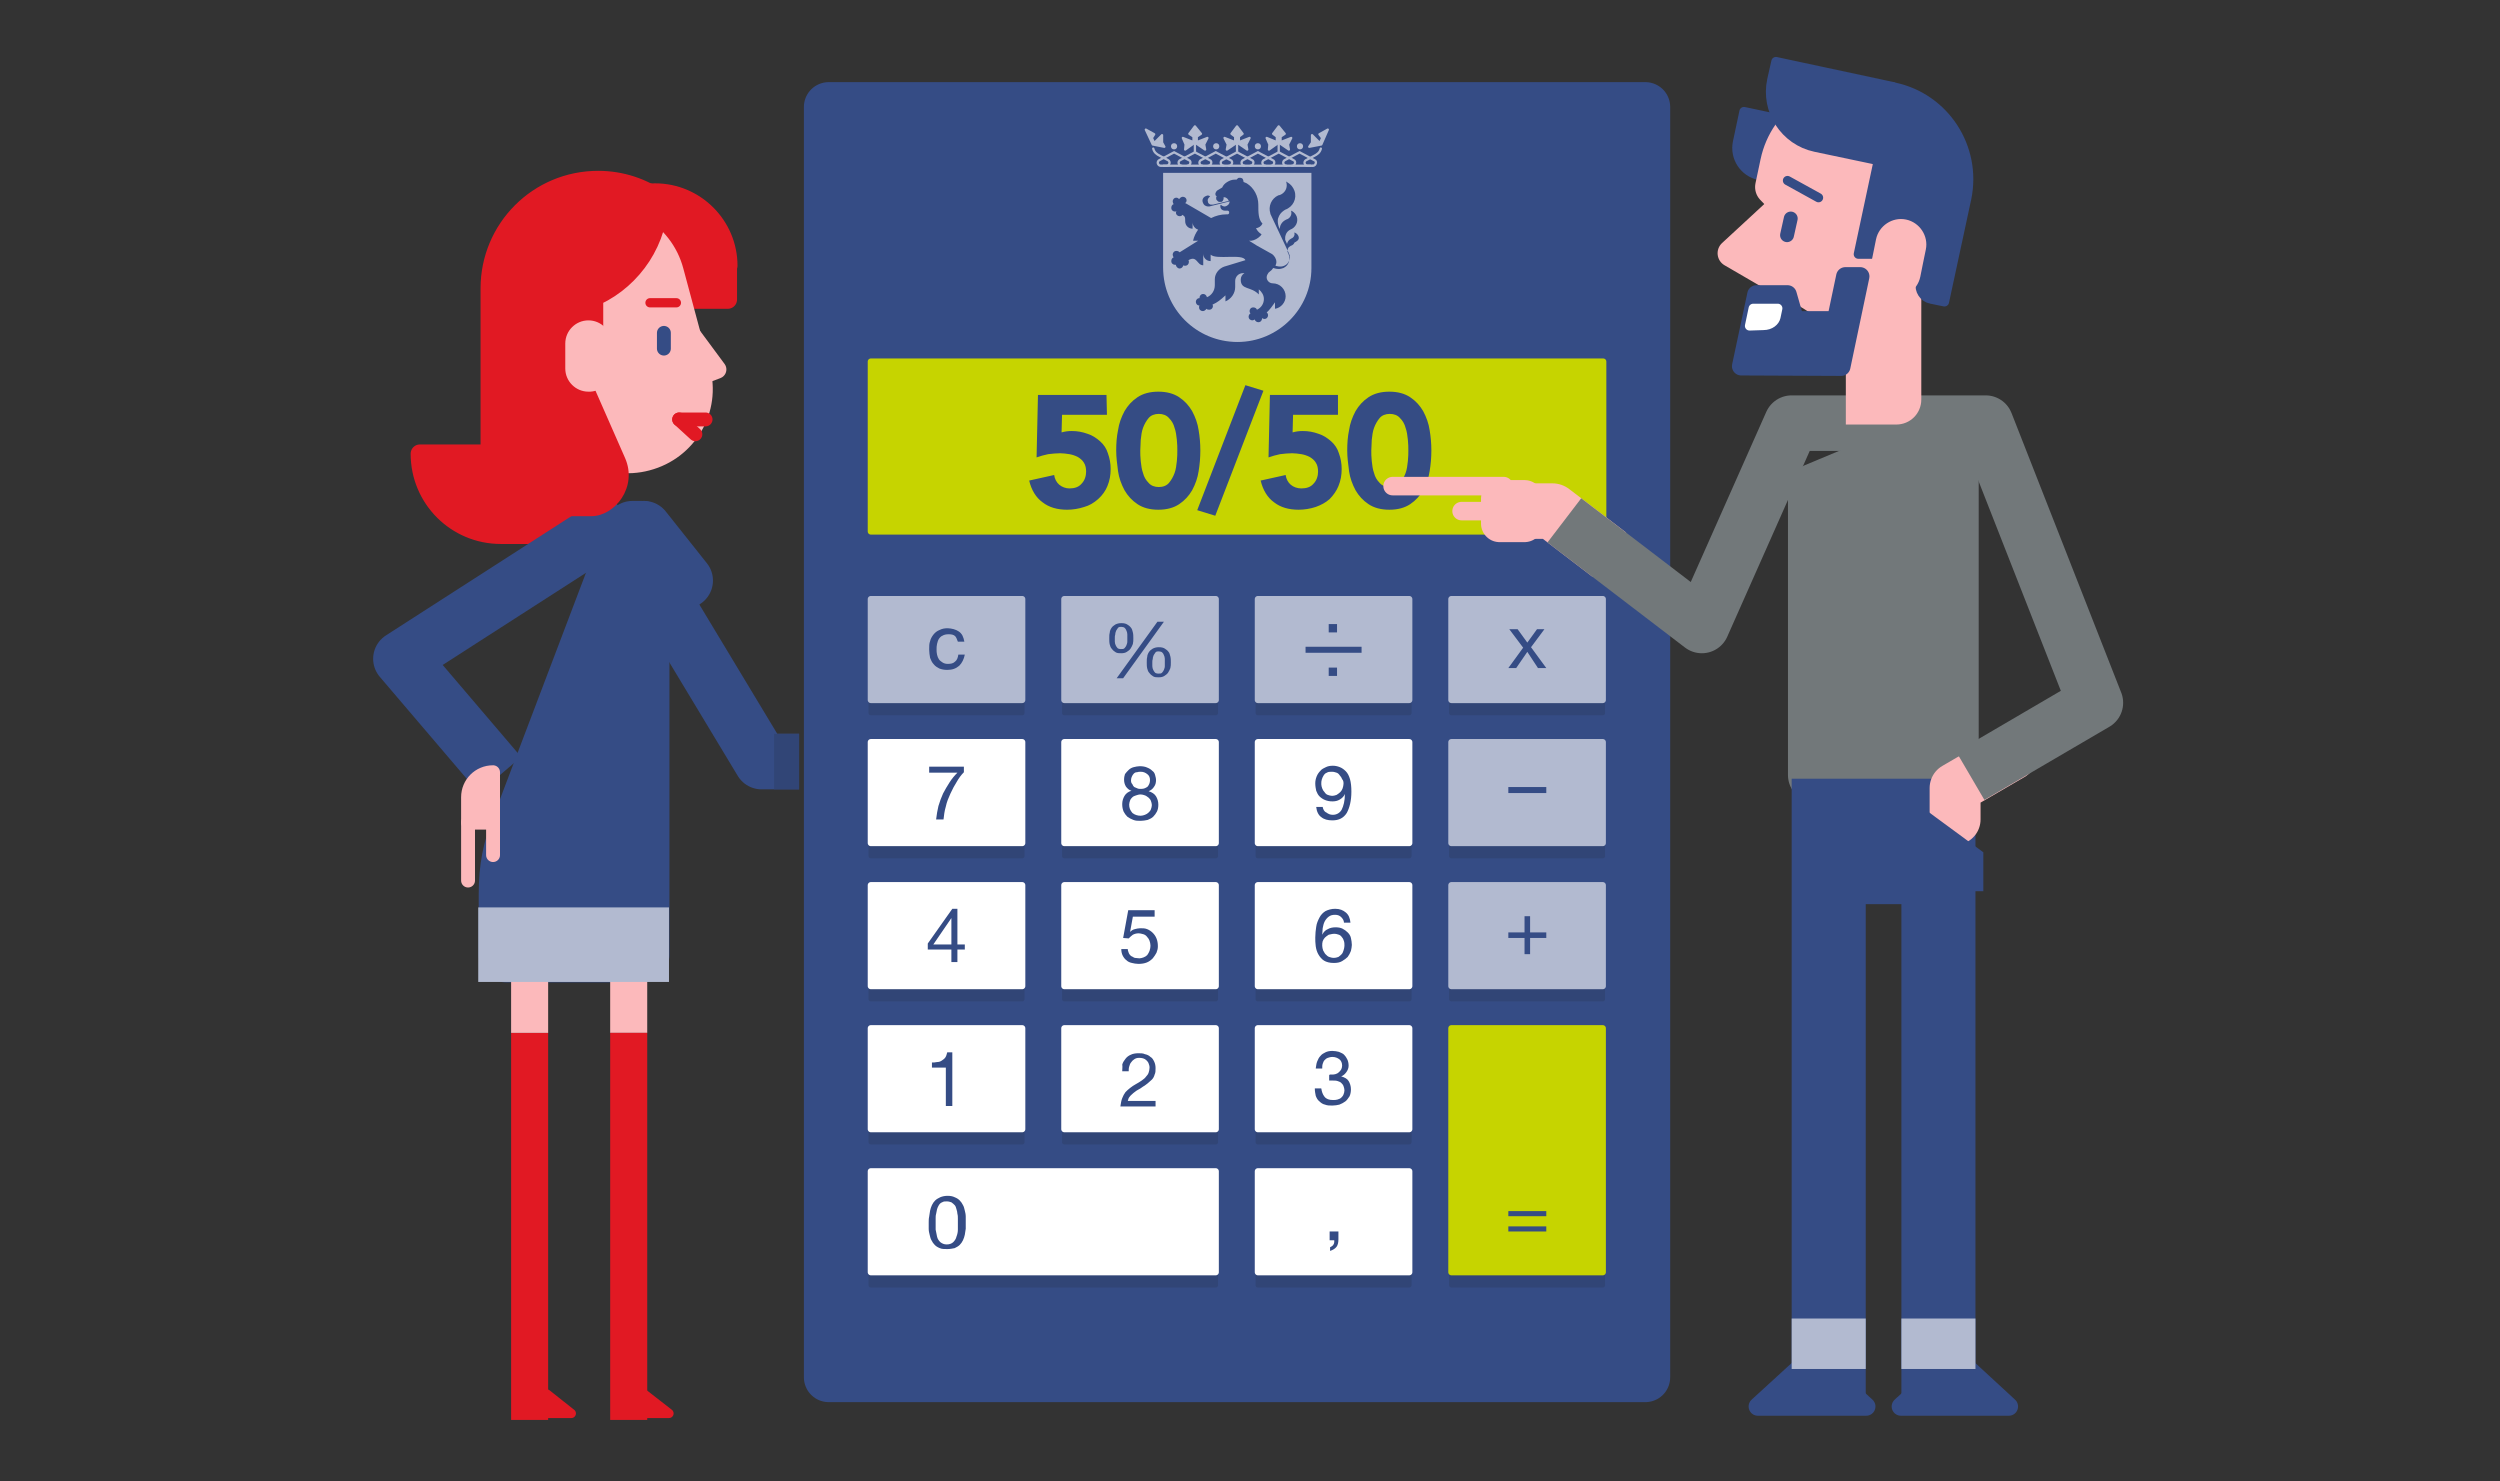 <?xml version="1.0" encoding="utf-8"?>
<!-- Generator: Adobe Illustrator 25.0.0, SVG Export Plug-In . SVG Version: 6.00 Build 0)  -->
<svg version="1.1" id="Ebene_1" xmlns="http://www.w3.org/2000/svg" xmlns:xlink="http://www.w3.org/1999/xlink" x="0px" y="0px"
	 viewBox="0 0 540 320" style="enable-background:new 0 0 540 320;" xml:space="preserve">
<rect x="0" y="0" width="540" height="320" fill="#333333" stroke="none"/>
<style type="text/css">
	
		.st0{fill-rule:evenodd;clip-rule:evenodd;fill:#354C85;stroke:#354C85;stroke-width:10.719;stroke-linejoin:round;stroke-miterlimit:3.864;}
	.st1{fill:#314576;stroke:#314576;stroke-linejoin:round;stroke-miterlimit:3.864;}
	
		.st2{fill-rule:evenodd;clip-rule:evenodd;fill:#FFFFFF;stroke:#FFFFFF;stroke-width:1.34;stroke-linejoin:round;stroke-miterlimit:3.864;}
	
		.st3{fill-rule:evenodd;clip-rule:evenodd;fill:#C6D400;stroke:#C6D400;stroke-width:1.34;stroke-linejoin:round;stroke-miterlimit:3.864;}
	
		.st4{fill-rule:evenodd;clip-rule:evenodd;fill:#B2BAD0;stroke:#B2BAD0;stroke-width:1.34;stroke-linejoin:round;stroke-miterlimit:3.864;}
	.st5{fill-rule:evenodd;clip-rule:evenodd;fill:#354C85;}
	.st6{fill:#B2BAD0;stroke:#B2BAD0;stroke-width:0.333;stroke-miterlimit:3.864;}
	.st7{fill:#B2BAD0;stroke:#B2BAD0;stroke-width:0.5;stroke-linejoin:round;stroke-miterlimit:3.864;}
	.st8{fill:none;stroke:#B2BAD0;stroke-width:0.5;stroke-miterlimit:3.864;}
	.st9{fill:none;stroke:#B2BAD0;stroke-width:0.5;stroke-linecap:round;stroke-miterlimit:3.864;}
	.st10{fill:#354C85;}
	
		.st11{fill-rule:evenodd;clip-rule:evenodd;fill:#E11923;stroke:#E11923;stroke-width:4;stroke-linejoin:round;stroke-miterlimit:3.864;}
	.st12{fill:#FCB9BB;}
	
		.st13{fill-rule:evenodd;clip-rule:evenodd;fill:#FCB9BB;stroke:#FCB9BB;stroke-width:4;stroke-linejoin:round;stroke-miterlimit:3.864;}
	.st14{fill:none;stroke:#354C85;stroke-width:3;stroke-linecap:round;stroke-miterlimit:3.864;}
	.st15{fill:none;stroke:#E11923;stroke-width:3;stroke-linecap:round;stroke-miterlimit:3.864;}
	.st16{fill:#E11923;stroke:#E11923;stroke-width:2;stroke-linejoin:round;stroke-miterlimit:3.864;}
	.st17{fill:none;stroke:#354C85;stroke-width:12;stroke-linejoin:round;stroke-miterlimit:3.864;}
	
		.st18{fill-rule:evenodd;clip-rule:evenodd;fill:#354C85;stroke:#354C85;stroke-width:12;stroke-linejoin:round;stroke-miterlimit:3.864;}
	.st19{fill:none;stroke:#FCB9BB;stroke-width:8;stroke-miterlimit:3.864;}
	.st20{fill:none;stroke:#E11923;stroke-width:8;stroke-miterlimit:3.864;}
	.st21{fill-rule:evenodd;clip-rule:evenodd;fill:#B2BAD0;stroke:#B2BAD0;stroke-width:12;stroke-miterlimit:3.864;}
	.st22{fill:none;stroke:#314576;stroke-width:12;stroke-linejoin:round;stroke-miterlimit:3.864;}
	
		.st23{fill-rule:evenodd;clip-rule:evenodd;fill:#E11923;stroke:#E11923;stroke-width:2;stroke-linejoin:round;stroke-miterlimit:3.864;}
	.st24{fill-rule:evenodd;clip-rule:evenodd;fill:#E11923;}
	.st25{fill:none;stroke:#FCB9BB;stroke-width:3;stroke-linecap:round;stroke-miterlimit:3.864;}
	
		.st26{fill-rule:evenodd;clip-rule:evenodd;fill:#FCB9BB;stroke:#FCB9BB;stroke-width:3;stroke-linejoin:round;stroke-miterlimit:3.864;}
	.st27{fill:none;stroke:#E11923;stroke-width:2;stroke-linecap:round;stroke-miterlimit:3.864;}
	.st28{fill:#FCB9BB;stroke:#FCB9BB;stroke-width:2;stroke-miterlimit:3.864;}
	.st29{fill:#354C84;}
	.st30{fill-rule:evenodd;clip-rule:evenodd;fill:#354C85;stroke:#354C85;stroke-width:2;stroke-miterlimit:3.864;}
	
		.st31{fill-rule:evenodd;clip-rule:evenodd;fill:#72787A;stroke:#72787A;stroke-width:12;stroke-linejoin:round;stroke-miterlimit:3.864;}
	.st32{fill:none;stroke:#FCB9BB;stroke-width:12;stroke-linejoin:round;stroke-miterlimit:3.864;}
	.st33{fill:none;stroke:#354C85;stroke-width:16;stroke-miterlimit:3.864;}
	.st34{fill:none;stroke:#FCB9BB;stroke-width:11;stroke-linecap:round;stroke-linejoin:round;stroke-miterlimit:3.864;}
	.st35{fill:none;stroke:#72787A;stroke-width:12;stroke-linejoin:round;stroke-miterlimit:3.864;}
	
		.st36{fill-rule:evenodd;clip-rule:evenodd;fill:#FCB9BB;stroke:#FCB9BB;stroke-width:8;stroke-linejoin:round;stroke-miterlimit:3.864;}
	.st37{fill:none;stroke:#FCB9BB;stroke-width:4;stroke-linecap:round;stroke-miterlimit:3.864;}
	
		.st38{fill-rule:evenodd;clip-rule:evenodd;fill:#354C85;stroke:#354C85;stroke-width:4;stroke-linejoin:round;stroke-miterlimit:3.864;}
	
		.st39{fill-rule:evenodd;clip-rule:evenodd;fill:#354C85;stroke:#354C85;stroke-width:2;stroke-linejoin:round;stroke-miterlimit:3.864;}
	.st40{fill:#FCB9BB;stroke:#FCB9BB;stroke-width:8;stroke-linejoin:round;stroke-miterlimit:3.864;}
	.st41{fill-rule:evenodd;clip-rule:evenodd;fill:#FCB9BB;}
	
		.st42{fill-rule:evenodd;clip-rule:evenodd;fill:#FCB9BB;stroke:#FCB9BB;stroke-width:6;stroke-linejoin:round;stroke-miterlimit:3.864;}
	.st43{fill:none;stroke:#354C85;stroke-width:2;stroke-linecap:round;stroke-miterlimit:3.864;}
	.st44{fill:#354C85;stroke:#354C85;stroke-width:2;stroke-linejoin:round;stroke-miterlimit:3.864;}
	.st45{fill:#354C85;stroke:#354C85;stroke-width:4;stroke-linejoin:round;stroke-miterlimit:3.864;}
	
		.st46{fill-rule:evenodd;clip-rule:evenodd;fill:#FFFFFF;stroke:#FFFFFF;stroke-width:2;stroke-linecap:round;stroke-linejoin:round;stroke-miterlimit:3.864;}
	.st47{fill:none;stroke:#B2BAD0;stroke-width:16;stroke-miterlimit:3.864;}
</style>
<g id="Hintergrund">
</g>
<g id="Hilfslinien_anzeigen">
</g>
<g id="Vordergrund">
	<g>
		<g>
			<rect x="179" y="23.1" class="st0" width="176.4" height="274.4"/>
			<path class="st1" d="M188.1,272.1h74.5v5.5h-74.5V272.1z M271.7,272.1h32.7v5.5h-32.7V272.1z M313.5,272.1h32.7v5.5h-32.7V272.1z
				 M188.1,241.2h32.7v5.5h-32.7V241.2z M229.9,241.2h32.7v5.5h-32.7L229.9,241.2L229.9,241.2z M271.7,241.2h32.7v5.5h-32.7V241.2z
				 M188.1,210.3h32.7v5.5h-32.7V210.3z M229.9,210.3h32.7v5.5h-32.7L229.9,210.3L229.9,210.3z M271.7,210.3h32.7v5.5h-32.7V210.3z
				 M313.5,210.3h32.7v5.5h-32.7V210.3z M188.1,179.4h32.7v5.5h-32.7V179.4z M229.9,179.4h32.7v5.5h-32.7L229.9,179.4L229.9,179.4z
				 M271.7,179.4h32.7v5.5h-32.7V179.4z M313.5,179.4h32.7v5.5h-32.7V179.4z M188.1,148.5h32.7v5.5h-32.7V148.5z M229.9,148.5h32.7
				v5.5h-32.7L229.9,148.5L229.9,148.5z M271.7,148.5h32.7v5.5h-32.7V148.5z M313.5,148.5h32.7v5.5h-32.7V148.5z"/>
			<g>
				<rect x="188.1" y="253" class="st2" width="74.5" height="21.8"/>
				<rect x="271.7" y="253" class="st2" width="32.7" height="21.8"/>
				<rect x="313.5" y="222.1" class="st3" width="32.7" height="52.7"/>
				<rect x="188.1" y="222.1" class="st2" width="32.7" height="21.8"/>
				<rect x="229.9" y="222.1" class="st2" width="32.7" height="21.8"/>
				<rect x="271.7" y="222.1" class="st2" width="32.7" height="21.8"/>
				<rect x="188.1" y="191.2" class="st2" width="32.7" height="21.8"/>
				<rect x="229.9" y="191.2" class="st2" width="32.7" height="21.8"/>
				<rect x="271.7" y="191.2" class="st2" width="32.7" height="21.8"/>
				<rect x="313.5" y="191.2" class="st4" width="32.7" height="21.8"/>
				<rect x="188.1" y="160.3" class="st2" width="32.7" height="21.8"/>
				<rect x="229.9" y="160.3" class="st2" width="32.7" height="21.8"/>
				<rect x="271.7" y="160.3" class="st2" width="32.7" height="21.8"/>
				<rect x="313.5" y="160.3" class="st4" width="32.7" height="21.8"/>
				<rect x="188.1" y="129.4" class="st4" width="32.7" height="21.8"/>
				<rect x="229.9" y="129.4" class="st4" width="32.7" height="21.8"/>
				<rect x="271.7" y="129.4" class="st4" width="32.7" height="21.8"/>
				<rect x="313.5" y="129.4" class="st4" width="32.7" height="21.8"/>
				<rect x="188.1" y="78.1" class="st3" width="158.2" height="36.7"/>
			</g>
			<g>
				<path class="st5" d="M208.2,166.8v-1.2h-7.5v1.3h6.1c-0.6,0.6-1.2,1.3-1.7,2.1s-1,1.6-1.4,2.4c-0.4,0.9-0.7,1.7-1,2.7
					c-0.2,0.9-0.4,1.9-0.5,2.9h1.6c0.1-0.9,0.2-1.8,0.5-2.8c0.2-1,0.6-1.9,1-2.8c0.4-0.9,0.9-1.8,1.4-2.6
					C207.1,168.1,207.6,167.4,208.2,166.8z"/>
				<path class="st5" d="M244.3,168.5c0-0.3,0.1-0.6,0.2-0.8c0.1-0.2,0.2-0.4,0.4-0.6c0.2-0.2,0.4-0.3,0.7-0.3
					c0.3-0.1,0.5-0.1,0.8-0.1c0.6,0,1,0.2,1.4,0.5s0.6,0.7,0.6,1.3s-0.2,1-0.5,1.4c-0.4,0.3-0.8,0.5-1.4,0.5c-0.3,0-0.6,0-0.8-0.1
					s-0.5-0.2-0.7-0.3c-0.2-0.2-0.3-0.3-0.4-0.6C244.3,169.1,244.3,168.8,244.3,168.5z M242.8,168.4c0,0.5,0.1,1,0.4,1.5
					c0.3,0.4,0.7,0.8,1.2,0.9c-0.7,0.2-1.2,0.6-1.5,1.1s-0.5,1.1-0.5,1.8c0,0.6,0.1,1.1,0.3,1.6c0.2,0.4,0.5,0.8,0.8,1.1
					c0.4,0.3,0.8,0.5,1.3,0.7s1,0.2,1.6,0.2c0.5,0,1-0.1,1.5-0.2c0.5-0.2,0.9-0.4,1.2-0.7s0.6-0.7,0.8-1.1c0.2-0.4,0.3-0.9,0.3-1.5
					c0-0.7-0.2-1.3-0.5-1.8s-0.9-0.9-1.6-1.1c0.5-0.2,0.9-0.5,1.2-1c0.3-0.4,0.4-0.9,0.4-1.4c0-0.4-0.1-0.7-0.2-1.1
					c-0.1-0.4-0.3-0.7-0.6-0.9c-0.3-0.3-0.6-0.5-1.1-0.7c-0.4-0.2-1-0.3-1.6-0.3c-0.4,0-0.9,0.1-1.3,0.2c-0.4,0.1-0.8,0.3-1.1,0.6
					s-0.6,0.6-0.8,0.9C242.9,167.5,242.8,167.9,242.8,168.4z M243.9,173.8c0-0.3,0.1-0.6,0.2-0.9c0.1-0.3,0.3-0.5,0.5-0.7
					s0.5-0.3,0.8-0.4c0.3-0.1,0.6-0.2,1-0.2c0.3,0,0.6,0.1,0.9,0.2c0.3,0.1,0.5,0.3,0.8,0.5c0.2,0.2,0.4,0.4,0.5,0.7
					s0.2,0.6,0.2,0.9c0,0.3-0.1,0.6-0.2,0.9c-0.1,0.3-0.3,0.5-0.5,0.7s-0.5,0.4-0.8,0.5s-0.6,0.2-0.9,0.2c-0.7,0-1.3-0.2-1.8-0.6
					C244.1,175,243.9,174.5,243.9,173.8z"/>
				<path class="st5" d="M285.7,174.3h-1.4c0.1,1,0.5,1.8,1.1,2.2c0.6,0.5,1.4,0.7,2.4,0.7c1.4,0,2.4-0.5,3.1-1.6
					c0.6-1.1,1-2.6,1-4.6c0-1.1-0.1-2-0.3-2.7c-0.2-0.7-0.5-1.3-0.9-1.7s-0.8-0.7-1.3-0.9s-1-0.3-1.5-0.3c-0.6,0-1.1,0.1-1.5,0.3
					s-0.9,0.4-1.2,0.8c-0.3,0.3-0.6,0.7-0.8,1.2c-0.2,0.5-0.3,1-0.3,1.5c0,0.6,0.1,1.1,0.2,1.6c0.2,0.5,0.4,0.9,0.7,1.2
					c0.3,0.3,0.7,0.6,1.2,0.8s1,0.3,1.6,0.3s1.1-0.1,1.6-0.4c0.5-0.3,0.9-0.7,1.1-1.2l0,0c0,1.5-0.3,2.6-0.7,3.4
					c-0.4,0.7-1.1,1.1-1.9,1.1c-0.6,0-1-0.2-1.4-0.5C286,175.3,285.8,174.8,285.7,174.3z M290.2,169.3c0,0.3-0.1,0.7-0.2,1
					s-0.3,0.6-0.5,0.8s-0.5,0.4-0.8,0.6c-0.3,0.1-0.6,0.2-1,0.2c-0.3,0-0.6-0.1-0.9-0.2c-0.3-0.1-0.5-0.3-0.7-0.6
					c-0.2-0.2-0.4-0.5-0.5-0.8s-0.2-0.6-0.2-0.9c0-0.4,0-0.7,0.1-1s0.2-0.6,0.4-0.9c0.2-0.3,0.4-0.5,0.7-0.6
					c0.3-0.2,0.6-0.2,1.1-0.2c0.4,0,0.7,0.1,1,0.2c0.3,0.1,0.5,0.3,0.7,0.6c0.2,0.2,0.4,0.5,0.5,0.8
					C290.2,168.6,290.2,169,290.2,169.3z"/>
				<path class="st5" d="M205.5,204h-3.9l3.9-5.7l0,0V204z M206.8,204v-7.7h-1.1l-5.3,7.5v1.3h5.1v2.7h1.3v-2.7h1.6V204H206.8z"/>
				<path class="st5" d="M249.4,197.8v-1.2h-5.7l-1.1,6l1.2,0.1c0.3-0.3,0.6-0.6,0.9-0.8c0.4-0.2,0.8-0.3,1.2-0.3s0.7,0.1,1.1,0.2
					c0.3,0.1,0.6,0.3,0.8,0.6c0.2,0.2,0.4,0.5,0.5,0.8s0.2,0.7,0.2,1c0,0.5-0.1,0.9-0.2,1.2c-0.1,0.3-0.3,0.6-0.5,0.9
					c-0.2,0.2-0.5,0.4-0.8,0.5s-0.6,0.2-0.9,0.2c-0.3,0-0.7-0.1-1-0.1c-0.3-0.1-0.5-0.3-0.8-0.4c-0.2-0.2-0.4-0.4-0.5-0.7
					s-0.2-0.5-0.2-0.8h-1.4c0,0.5,0.1,1,0.3,1.4s0.5,0.8,0.8,1c0.3,0.3,0.7,0.5,1.2,0.6c0.4,0.1,0.9,0.2,1.4,0.2
					c0.7,0,1.3-0.1,1.8-0.3s0.9-0.5,1.3-0.9c0.3-0.4,0.6-0.8,0.8-1.2c0.2-0.5,0.3-0.9,0.3-1.4c0-0.7-0.1-1.2-0.3-1.7
					s-0.5-0.9-0.8-1.2s-0.7-0.6-1.2-0.8s-0.9-0.2-1.5-0.2c-0.4,0-0.8,0.1-1.2,0.2c-0.4,0.1-0.7,0.3-1,0.6l0,0l0.6-3.3h4.7V197.8z"/>
				<path class="st5" d="M290.3,199.3h1.4c-0.1-1-0.4-1.7-1-2.2s-1.3-0.8-2.3-0.8c-0.8,0-1.5,0.2-2.1,0.5c-0.5,0.3-1,0.8-1.3,1.4
					c-0.3,0.6-0.6,1.2-0.7,2c-0.1,0.7-0.2,1.5-0.2,2.3c0,0.6,0,1.2,0.1,1.9s0.3,1.3,0.6,1.8c0.3,0.5,0.7,1,1.2,1.3s1.2,0.5,2.1,0.5
					c0.7,0,1.3-0.1,1.8-0.4c0.5-0.3,0.9-0.6,1.2-0.9c0.3-0.4,0.5-0.8,0.7-1.3c0.1-0.5,0.2-0.9,0.2-1.3c0-0.5-0.1-1-0.2-1.5
					s-0.4-0.9-0.7-1.2c-0.3-0.3-0.7-0.6-1.1-0.8s-0.9-0.3-1.5-0.3s-1.2,0.1-1.7,0.4c-0.5,0.2-0.9,0.6-1.2,1.2l0,0
					c0-0.4,0.1-0.9,0.1-1.4c0.1-0.5,0.2-1,0.4-1.4c0.2-0.4,0.5-0.8,0.9-1.1s0.8-0.4,1.4-0.4s1,0.2,1.3,0.5
					C290,198.4,290.3,198.8,290.3,199.3z M288.2,201.7c0.4,0,0.7,0.1,1,0.2c0.3,0.1,0.5,0.3,0.7,0.6c0.2,0.2,0.3,0.5,0.4,0.8
					s0.1,0.7,0.1,1s-0.1,0.7-0.2,1s-0.2,0.6-0.4,0.8c-0.2,0.2-0.4,0.4-0.7,0.6c-0.3,0.1-0.6,0.2-1,0.2s-0.7-0.1-1-0.2
					c-0.3-0.1-0.5-0.3-0.8-0.6c-0.2-0.2-0.3-0.5-0.5-0.8c-0.1-0.3-0.2-0.7-0.2-1c0-0.4,0-0.7,0.1-1s0.3-0.6,0.5-0.8s0.5-0.4,0.8-0.6
					C287.5,201.8,287.8,201.7,288.2,201.7z"/>
				<path class="st5" d="M205.7,238.9v-11.6h-1.1c-0.1,0.4-0.2,0.8-0.4,1.1s-0.5,0.5-0.8,0.7s-0.6,0.3-1,0.3
					c-0.4,0.1-0.8,0.1-1.1,0.1v1.1h3v8.3L205.7,238.9L205.7,238.9z"/>
				<path class="st5" d="M242.4,231.4h1.4c0-0.3,0-0.7,0.1-1s0.2-0.7,0.4-0.9c0.2-0.3,0.4-0.5,0.7-0.7s0.6-0.3,1-0.3
					c0.3,0,0.6,0,0.9,0.1s0.5,0.2,0.7,0.4s0.4,0.4,0.5,0.7s0.2,0.5,0.2,0.9s-0.1,0.8-0.2,1.1c-0.1,0.3-0.3,0.6-0.6,0.9
					c-0.2,0.3-0.5,0.5-0.9,0.8s-0.8,0.5-1.3,0.8c-0.4,0.2-0.8,0.5-1.2,0.8s-0.7,0.6-1,0.9c-0.3,0.4-0.5,0.8-0.7,1.3
					s-0.3,1.1-0.4,1.8h7.6v-1.2h-6c0.1-0.4,0.2-0.7,0.4-0.9c0.2-0.3,0.5-0.5,0.8-0.8c0.3-0.2,0.6-0.5,1-0.7s0.7-0.4,1.1-0.7
					c0.4-0.2,0.7-0.5,1-0.7c0.3-0.3,0.6-0.5,0.9-0.8c0.3-0.3,0.5-0.7,0.6-1.1c0.2-0.4,0.2-0.8,0.2-1.4c0-0.5-0.1-1-0.3-1.4
					s-0.4-0.8-0.8-1c-0.3-0.3-0.7-0.5-1.2-0.6c-0.4-0.2-0.9-0.2-1.4-0.2c-0.6,0-1.2,0.1-1.6,0.3c-0.5,0.2-0.9,0.5-1.2,0.9
					s-0.6,0.8-0.7,1.3C242.5,230.2,242.4,230.8,242.4,231.4z"/>
				<path class="st5" d="M287.1,232.2v1.2c0.3,0,0.5,0,0.8,0s0.7,0,1,0.1s0.6,0.2,0.8,0.4c0.2,0.2,0.4,0.4,0.5,0.7s0.2,0.6,0.2,0.9
					c0,0.3-0.1,0.7-0.2,0.9c-0.1,0.3-0.3,0.5-0.5,0.7s-0.5,0.3-0.8,0.4c-0.3,0.1-0.6,0.1-1,0.1c-0.8,0-1.4-0.2-1.8-0.7
					s-0.6-1.1-0.7-1.8H284c0,0.6,0.1,1.1,0.2,1.6c0.2,0.5,0.4,0.9,0.8,1.2c0.3,0.3,0.7,0.6,1.2,0.7c0.5,0.2,1,0.2,1.6,0.2
					c0.5,0,1.1-0.1,1.5-0.2c0.5-0.2,0.9-0.4,1.3-0.7s0.6-0.7,0.9-1.1c0.2-0.4,0.3-1,0.3-1.5c0-0.7-0.2-1.3-0.5-1.8s-0.9-0.8-1.6-1
					l0,0c0.5-0.2,0.8-0.5,1.1-0.9c0.3-0.4,0.5-0.9,0.5-1.4s-0.1-1-0.3-1.4c-0.2-0.4-0.4-0.7-0.7-1c-0.3-0.3-0.7-0.4-1.1-0.6
					c-0.4-0.1-0.9-0.2-1.4-0.2c-0.6,0-1.1,0.1-1.5,0.3s-0.8,0.4-1.1,0.8c-0.3,0.3-0.5,0.7-0.7,1.2s-0.2,1-0.3,1.5h1.4
					c0-0.3,0-0.7,0.1-1s0.2-0.6,0.4-0.8c0.2-0.2,0.4-0.4,0.7-0.5c0.3-0.1,0.6-0.2,1-0.2c0.6,0,1.1,0.2,1.5,0.5s0.6,0.8,0.6,1.4
					c0,0.3-0.1,0.6-0.2,0.8s-0.3,0.4-0.5,0.6c-0.2,0.2-0.4,0.3-0.7,0.4c-0.3,0.1-0.5,0.1-0.8,0.1h-0.3c-0.1,0-0.1,0-0.2,0
					C287.2,232.3,287.2,232.2,287.1,232.2z"/>
				<path class="st5" d="M202.1,264.1c0-0.3,0-0.6,0-0.9s0-0.7,0.1-1s0.1-0.7,0.2-1c0.1-0.3,0.2-0.6,0.4-0.9s0.4-0.5,0.7-0.6
					c0.3-0.2,0.6-0.2,1-0.2s0.7,0.1,1,0.2c0.3,0.2,0.5,0.4,0.7,0.6s0.3,0.5,0.4,0.9c0.1,0.3,0.2,0.7,0.2,1c0.1,0.3,0.1,0.7,0.1,1
					s0,0.6,0,0.9c0,0.4,0,0.9,0,1.5c0,0.5-0.1,1-0.3,1.5c-0.1,0.5-0.4,0.9-0.7,1.2c-0.3,0.3-0.8,0.5-1.4,0.5c-0.6,0-1-0.2-1.4-0.5
					c-0.3-0.3-0.6-0.7-0.7-1.2c-0.1-0.5-0.2-1-0.3-1.5C202.1,265,202.1,264.5,202.1,264.1z M200.6,264.1c0,0.4,0,0.9,0,1.3
					c0,0.5,0.1,0.9,0.2,1.3c0.1,0.4,0.2,0.9,0.4,1.2c0.2,0.4,0.4,0.7,0.7,1s0.6,0.5,1.1,0.7c0.4,0.2,1,0.2,1.6,0.2s1.1-0.1,1.6-0.2
					c0.4-0.2,0.8-0.4,1.1-0.7c0.3-0.3,0.5-0.6,0.7-1s0.3-0.8,0.4-1.2c0.1-0.4,0.1-0.9,0.2-1.3c0-0.5,0-0.9,0-1.3s0-0.9,0-1.3
					c0-0.5-0.1-0.9-0.2-1.3c-0.1-0.4-0.2-0.9-0.4-1.2c-0.2-0.4-0.4-0.7-0.7-1s-0.6-0.5-1.1-0.7c-0.4-0.2-0.9-0.3-1.5-0.3
					s-1.1,0.1-1.6,0.3c-0.4,0.2-0.8,0.4-1.1,0.7c-0.3,0.3-0.5,0.6-0.7,1s-0.3,0.8-0.4,1.2c-0.1,0.4-0.1,0.9-0.2,1.3
					C200.6,263.2,200.6,263.7,200.6,264.1z"/>
				<path class="st5" d="M287.2,266.1v1.8h1c0,0.1,0,0.3,0,0.4c0,0.2-0.1,0.3-0.1,0.4c-0.1,0.2-0.2,0.3-0.3,0.4
					c-0.1,0.1-0.3,0.2-0.5,0.3v0.8c0.6-0.2,1.1-0.5,1.4-0.9s0.4-1,0.4-1.6V266h-1.9V266.1z"/>
			</g>
			<g>
				<polygon class="st5" points="329,139.9 325.8,144.3 327.5,144.3 329.9,140.8 332.2,144.3 334,144.3 330.7,139.8 333.6,135.9 
					332,135.9 329.9,138.8 327.8,135.9 326,135.9 				"/>
				<rect x="325.8" y="170" class="st5" width="8.2" height="1.3"/>
				<polygon class="st5" points="330.5,201.4 330.5,197.9 329.3,197.9 329.3,201.4 325.8,201.4 325.8,202.6 329.3,202.6 
					329.3,206.1 330.5,206.1 330.5,202.6 334,202.6 334,201.4 				"/>
				<path class="st5" d="M325.8,264.9v1.1h8.2v-1.1H325.8z M334,262.7v-1.1h-8.2v1.1H334z"/>
			</g>
			<g>
				<path class="st5" d="M206.9,138.6h1.4c-0.1-0.5-0.2-0.9-0.4-1.3c-0.2-0.4-0.5-0.7-0.8-0.9s-0.7-0.4-1.1-0.5
					c-0.4-0.1-0.9-0.2-1.3-0.2c-0.7,0-1.2,0.1-1.8,0.4c-0.5,0.2-0.9,0.5-1.3,1c-0.3,0.4-0.6,0.9-0.7,1.4c-0.2,0.5-0.2,1.1-0.2,1.8
					c0,0.6,0.1,1.2,0.2,1.8c0.2,0.5,0.4,1,0.8,1.4c0.3,0.4,0.8,0.7,1.2,0.9c0.5,0.2,1.1,0.3,1.7,0.3c1.1,0,1.9-0.3,2.6-0.9
					c0.6-0.6,1-1.4,1.2-2.4H207c-0.1,0.7-0.3,1.2-0.7,1.5c-0.4,0.4-0.9,0.5-1.6,0.5c-0.4,0-0.8-0.1-1.1-0.3s-0.6-0.4-0.8-0.7
					s-0.3-0.6-0.4-1c-0.1-0.4-0.1-0.8-0.1-1.1c0-0.4,0-0.8,0.1-1.2s0.2-0.8,0.4-1.1s0.5-0.6,0.8-0.7c0.3-0.2,0.8-0.3,1.3-0.3
					c0.6,0,1.1,0.1,1.4,0.4C206.5,137.6,206.7,138,206.9,138.6z"/>
				<path class="st5" d="M240.8,137.8c0-0.3,0-0.5,0.1-0.8c0-0.3,0.1-0.5,0.2-0.8c0.1-0.2,0.3-0.4,0.4-0.6c0.2-0.2,0.4-0.2,0.7-0.2
					s0.6,0.1,0.7,0.2c0.2,0.2,0.3,0.3,0.4,0.6c0.1,0.2,0.2,0.5,0.2,0.8s0,0.5,0,0.8s0,0.5,0,0.8s-0.1,0.5-0.2,0.8
					c-0.1,0.2-0.2,0.4-0.4,0.6c-0.2,0.2-0.4,0.2-0.8,0.2c-0.3,0-0.6-0.1-0.7-0.2c-0.2-0.2-0.3-0.4-0.4-0.6c-0.1-0.2-0.2-0.5-0.2-0.8
					S240.8,138.1,240.8,137.8z M239.6,137.9c0,0.4,0,0.9,0.1,1.3c0.1,0.4,0.2,0.7,0.5,1c0.2,0.3,0.5,0.5,0.8,0.7s0.8,0.2,1.2,0.2
					c0.5,0,0.9-0.1,1.2-0.3s0.6-0.4,0.8-0.7s0.4-0.7,0.5-1c0.1-0.4,0.1-0.8,0.1-1.2s0-0.9-0.1-1.3c-0.1-0.4-0.2-0.8-0.4-1
					c-0.2-0.3-0.5-0.5-0.8-0.7s-0.7-0.3-1.3-0.3c-0.5,0-0.9,0.1-1.3,0.3c-0.3,0.2-0.6,0.4-0.8,0.7s-0.4,0.7-0.4,1.1
					C239.6,137,239.6,137.4,239.6,137.9z M248.9,143.1c0-0.3,0-0.5,0.1-0.8c0-0.3,0.1-0.5,0.2-0.8c0.1-0.2,0.3-0.4,0.4-0.6
					c0.2-0.2,0.4-0.2,0.7-0.2s0.6,0.1,0.7,0.2c0.2,0.2,0.3,0.3,0.4,0.6c0.1,0.2,0.2,0.5,0.2,0.8s0,0.5,0,0.8s0,0.5,0,0.8
					s-0.1,0.5-0.2,0.8c-0.1,0.2-0.2,0.4-0.4,0.6c-0.2,0.2-0.4,0.2-0.8,0.2c-0.3,0-0.6-0.1-0.7-0.2c-0.2-0.2-0.3-0.4-0.4-0.6
					c-0.1-0.2-0.2-0.5-0.2-0.8S248.9,143.3,248.9,143.1z M247.7,143.1c0,0.4,0,0.9,0.1,1.3c0.1,0.4,0.2,0.7,0.5,1
					c0.2,0.3,0.5,0.5,0.8,0.7s0.8,0.2,1.2,0.2c0.5,0,0.9-0.1,1.2-0.3s0.6-0.4,0.8-0.7s0.4-0.7,0.5-1c0.1-0.4,0.1-0.8,0.1-1.2
					s0-0.9-0.1-1.3c-0.1-0.4-0.2-0.8-0.4-1c-0.2-0.3-0.5-0.5-0.8-0.7s-0.7-0.3-1.3-0.3c-0.5,0-0.9,0.1-1.3,0.3
					c-0.3,0.2-0.6,0.4-0.8,0.7s-0.4,0.7-0.4,1.1C247.7,142.2,247.7,142.7,247.7,143.1z M250,134.3l-8.8,12.2h1.4l8.8-12.2H250z"/>
				<rect x="282" y="139.7" class="st5" width="12.1" height="1.3"/>
			</g>
			<path class="st5" d="M288.8,136.6v-1.8H287v1.8H288.8z M287,144.2v1.8h1.8v-1.8H287z"/>
			<g>
				<g>
					<path class="st6" d="M280.3,31.6c0-0.3,0.2-0.5,0.5-0.5s0.5,0.2,0.5,0.5s-0.2,0.5-0.5,0.5S280.3,31.9,280.3,31.6z M253.1,31.6
						c0-0.3,0.2-0.5,0.5-0.5s0.5,0.2,0.5,0.5s-0.2,0.5-0.5,0.5S253.1,31.9,253.1,31.6z M262.2,31.6c0-0.3,0.2-0.5,0.5-0.5
						s0.5,0.2,0.5,0.5s-0.2,0.5-0.5,0.5C262.4,32.1,262.2,31.9,262.2,31.6z M271.2,31.6c0-0.3,0.2-0.5,0.5-0.5s0.5,0.2,0.5,0.5
						s-0.2,0.5-0.5,0.5C271.4,32.1,271.2,31.9,271.2,31.6z"/>
					<g>
						<g>
							<polygon class="st7" points="257.8,30.7 257.8,29.5 256.9,28.9 258.1,27.3 259.4,28.9 258.5,29.5 258.5,30.7 260.8,29.8 
								260.1,31.2 260.3,32.3 258.1,30.8 256,32.3 256.1,31.2 255.5,29.8 							"/>
							<line class="st8" x1="258.1" y1="32.9" x2="258.1" y2="29.8"/>
						</g>
						<g>
							<polygon class="st7" points="266.8,30.7 266.8,29.5 266,28.9 267.2,27.3 268.4,28.9 267.6,29.5 267.6,30.7 269.9,29.8 
								269.2,31.2 269.4,32.3 267.2,30.8 265,32.3 265.2,31.2 264.5,29.8 							"/>
							<line class="st8" x1="267.2" y1="32.9" x2="267.2" y2="29.8"/>
						</g>
						<g>
							<polygon class="st7" points="275.8,30.7 275.8,29.5 275,28.9 276.2,27.3 277.5,28.9 276.6,29.5 276.6,30.7 278.9,29.8 
								278.2,31.2 278.4,32.3 276.2,30.8 274.1,32.3 274.2,31.2 273.6,29.8 							"/>
							<line class="st8" x1="276.2" y1="32.9" x2="276.2" y2="29.8"/>
						</g>
					</g>
					<g>
						<polygon class="st7" points="285.1,30.9 285.6,29.8 285,29 286.8,28 285.4,31.2 282.8,31.7 283.4,30.8 283.4,29.2 						"/>
						<polygon class="st7" points="249.3,30.9 248.8,29.8 249.3,29 247.5,28 249,31.2 251.5,31.7 251,30.8 251,29.2 						"/>
					</g>
					<path class="st9" d="M250.7,35.8c-0.3,0-0.5-0.2-0.6-0.5s0.1-0.6,0.3-0.7l3.2-1.7l3.2,1.7c0.3,0.1,0.4,0.4,0.3,0.7
						s-0.3,0.5-0.6,0.5"/>
					<path class="st9" d="M255.2,35.8c-0.3,0-0.5-0.2-0.6-0.5s0.1-0.6,0.3-0.7l3.2-1.7l3.2,1.7c0.3,0.1,0.4,0.4,0.3,0.7
						s-0.3,0.5-0.6,0.5"/>
					<path class="st9" d="M259.7,35.8c-0.3,0-0.5-0.2-0.6-0.5s0.1-0.6,0.3-0.7l3.2-1.7l3.2,1.7c0.3,0.1,0.4,0.4,0.3,0.7
						s-0.3,0.5-0.6,0.5"/>
					<path class="st9" d="M264.3,35.8c-0.3,0-0.5-0.2-0.6-0.5s0.1-0.6,0.3-0.7l3.2-1.7l3.2,1.7c0.3,0.1,0.4,0.4,0.3,0.7
						s-0.3,0.5-0.6,0.5"/>
					<path class="st9" d="M268.8,35.8c-0.3,0-0.5-0.2-0.6-0.5s0.1-0.6,0.3-0.7l3.2-1.7l3.2,1.7c0.3,0.1,0.4,0.4,0.3,0.7
						s-0.3,0.5-0.6,0.5"/>
					<path class="st9" d="M273.3,35.8c-0.3,0-0.5-0.2-0.6-0.5s0.1-0.6,0.3-0.7l3.2-1.7l3.2,1.7c0.3,0.1,0.4,0.4,0.3,0.7
						s-0.3,0.5-0.6,0.5"/>
					<path class="st9" d="M277.8,35.8c-0.3,0-0.5-0.2-0.6-0.5s0.1-0.6,0.3-0.7l3.2-1.7l3.2,1.7c0.3,0.1,0.4,0.4,0.3,0.7
						s-0.3,0.5-0.6,0.5"/>
					<path class="st9" d="M283.1,35.8h-0.7c-0.3,0-0.5-0.2-0.6-0.5s0.1-0.6,0.3-0.7l1.7-0.9c0.8-0.4,1.3-0.8,1.5-1.6"/>
					<path class="st9" d="M251.3,35.8h0.7c0.3,0,0.5-0.2,0.6-0.5s-0.1-0.6-0.3-0.7l-1.7-0.9c-0.8-0.4-1.3-0.8-1.5-1.6"/>
					<line class="st8" x1="250.7" y1="35.8" x2="283.7" y2="35.8"/>
				</g>
				<g>
					<path class="st6" d="M251.4,57.8V37.5h31.7v20.4c0,8.7-7.1,15.8-15.8,15.8C258.5,73.7,251.4,66.6,251.4,57.8z"/>
					<path class="st10" d="M280.5,51.1c-0.1-0.3-0.3-0.6-0.7-0.8l-0.2-0.1v0.2c0.1,0.5-0.2,0.9-0.6,1.1c-0.1,0-0.1,0-0.2,0.1
						c-0.4,0.2-0.7,0.6-0.8,1.1l-0.4-0.9c0-0.2,0-0.3,0-0.5c0-0.3,0.1-0.5,0.2-0.8c0.2-0.4,0.5-0.7,0.9-0.9c1.1-0.4,1.8-1.6,1.4-2.8
						c-0.2-0.5-0.5-0.9-1-1.2l-0.2-0.1v0.2c0.2,0.7-0.3,1.5-1,1.7c-0.1,0-0.2,0.1-0.2,0.1c-0.8,0.4-1.2,1.1-1.3,1.9l-0.1-0.1l0,0
						v-0.1c-0.2-0.5-0.3-1-0.3-1.5c0-0.4,0.1-0.7,0.3-1.1c0.3-0.6,0.8-1,1.3-1.3c1.7-0.6,2.6-2.4,2-4.1c-0.3-0.8-0.8-1.4-1.5-1.8
						l-0.3-0.2l0.1,0.4c0.2,1.1-0.4,2.1-1.4,2.5c-0.1,0-0.2,0.1-0.4,0.1c-1.5,0.7-2.2,2.4-1.7,3.9v0.1l0,0l4,8.5
						c0.3,0.6,0.3,1.3-0.1,1.9c-0.2,0.4-0.5,0.6-0.9,0.8c-0.8,0.4-1.9,0-1.9,0l0,0c0.1-0.3,0.2-0.5,0.2-0.8c0-0.7-0.4-1.3-0.9-1.7
						l-3.4-1.9l-0.3-0.2l-1.3-0.8l0,0c0.2,0,0.3,0,0.5,0c0.7-0.1,1.4-0.5,1.9-1c0.1-0.1,0.2-0.2,0.3-0.4l0,0l-0.3-0.2
						c-0.4-0.3-0.7-0.7-0.9-1.1c0.6-0.1,1.1-0.4,1.4-1l0,0c-0.9-0.9-0.9-2.4-0.9-4.1c0-1.8-0.9-3.6-2.5-4.6l-0.7-0.3v-0.1
						c0-0.2-0.1-0.4-0.2-0.6c-0.1-0.1-0.3-0.2-0.6-0.2c-0.2,0-0.3,0-0.4,0.1s-0.2,0.2-0.3,0.3c-0.1,0-0.1,0-0.2,0s-0.1,0-0.2,0
						c-0.6,0-1.1,0.2-1.6,0.5s-0.9,0.7-1.1,1.2l-0.5,0.3l-0.5,0.3c-0.2,0.1-0.3,0.3-0.4,0.5s-0.1,0.4,0,0.6c0,0,0,0.1,0.1,0.1
						l0.1,0.1c0,0,0,0.1-0.1,0.2c0,0.1,0,0.1,0,0.2c0,0.2,0,0.3,0.1,0.4c0.1,0.1,0.2,0.2,0.3,0.3c0.1,0,0.1,0.1,0.2,0.1s0.1,0,0.2,0
						s0.2,0,0.3,0c0.1,0,0.2-0.1,0.2-0.1c0.1-0.1,0.2-0.2,0.2-0.3c0.1-0.1,0.1-0.2,0.1-0.4v-0.1v-0.1h0.1c0.5,0,0.9,0.4,1,0.8
						l-3.4,0.8c-0.2,0-0.3,0-0.5,0c-0.3-0.1-0.6-0.3-0.6-0.7c-0.1-0.3,0-0.6,0.3-0.9l0.2-0.2l-0.2-0.1c-0.2-0.1-0.4-0.1-0.6,0
						c-0.3,0.1-0.6,0.3-0.7,0.5c-0.2,0.3-0.2,0.6-0.1,0.9c0.1,0.3,0.3,0.6,0.5,0.7c0.2,0.1,0.4,0.2,0.6,0.2c0.1,0,0.2,0,0.3,0
						l4.4-1.1l0,0c0,0.6-0.5,1-1,1.1c-0.3,0-0.6-0.1-0.8-0.3c-0.1-0.1-0.2,0-0.2,0.1s0,0.1,0,0.2c0,0.5,0.4,0.9,1,0.9h0.5
						c0.1,0,0.2,0,0.3,0.1c0.1,0.1,0.1,0.2,0.1,0.3s0,0.2-0.1,0.3s-0.2,0.1-0.3,0.1H265h-0.1c-1.2,0-2.3,0.3-3.3,0.8l-5.5-3.2H256
						c0.2-0.2,0.3-0.4,0.3-0.6c0-0.5-0.4-0.8-0.8-0.8c-0.3,0-0.6,0.2-0.8,0.5c-0.2-0.2-0.4-0.3-0.6-0.3c-0.5,0-0.8,0.4-0.8,0.8
						c0,0.2,0.1,0.4,0.2,0.6c-0.3,0.1-0.5,0.4-0.5,0.8c0,0.5,0.4,0.8,0.8,0.8c0.1,0,0.2,0,0.3-0.1c0,0.1-0.1,0.2-0.1,0.3
						c0,0.5,0.4,0.8,0.8,0.8c0.3,0,0.5-0.1,0.6-0.3c0.6,0.4,0.6,0.5,0.6,1.4s0.7,1.6,1.6,1.6V48c0,0.7,0.5,1.4,1.2,1.6l0,0
						c-0.5,0.7-0.9,1.5-1.1,2.4h1h0.1l0,0l-4,2.5c-0.2-0.2-0.4-0.3-0.7-0.3c-0.5,0-0.8,0.4-0.8,0.8c0,0.2,0.1,0.4,0.2,0.6
						c-0.3,0.1-0.5,0.4-0.5,0.8c0,0.5,0.4,0.8,0.8,0.8c0.1,0,0.2,0,0.2,0c0,0.4,0.4,0.8,0.8,0.8c0.4,0,0.7-0.3,0.8-0.7
						c0.1,0.1,0.3,0.1,0.4,0.1c0.5,0,0.8-0.4,0.8-0.8c0-0.2,0-0.3-0.1-0.4l0,0c1.9-1.1,1.8,1.1,3.2,1.1v-2.5c0,0.9,0.7,1.6,1.6,1.6
						V55c1.2,1.2,7-0.3,7.5,1.2l-4.6,1.4c-1.1,0.4-2,1.5-2,2.7v1.3c0,1.2-0.7,2.2-1.7,2.6c-0.1-0.4-0.4-0.7-0.8-0.7
						c-0.5,0-0.8,0.4-0.8,0.8v0.1c-0.5,0-0.8,0.4-0.8,0.8s0.3,0.8,0.8,0.8c-0.1,0.1-0.1,0.2-0.1,0.4c0,0.5,0.4,0.8,0.8,0.8
						c0.3,0,0.6-0.2,0.8-0.5c0.2,0.2,0.4,0.2,0.6,0.2c0.5,0,0.8-0.4,0.8-0.8c0-0.1-0.1-0.3-0.1-0.3c1.1-0.5,1.7-1,2.8-2v1.3
						c1.2-0.5,2.1-1.7,2.1-3.1v-1.3c0-0.9,0.7-1.7,1.7-1.7h0.3c-0.5,0.3-0.8,0.8-0.8,1.4c0,2.3,2.2,1.4,3.9,3.2v-1.1l0,0
						c0.6,0.5,1.1,1.2,1.1,2.1c0,1-0.6,1.9-1.5,2.3c-0.1-0.3-0.4-0.5-0.8-0.5c-0.5,0-0.8,0.4-0.8,0.8c0,0.2,0.1,0.4,0.2,0.5
						c-0.2,0.1-0.4,0.4-0.4,0.7c0,0.5,0.4,0.8,0.8,0.8c0.2,0,0.4-0.1,0.5-0.2c0.1,0.3,0.4,0.6,0.8,0.6c0.5,0,0.8-0.4,0.8-0.8v-0.1
						c0.1,0.1,0.3,0.2,0.5,0.2c0.5,0,0.8-0.4,0.8-0.8c0-0.2-0.1-0.5-0.3-0.6c0.5-0.4,1.4-1.6,1.8-2.2v1.4c1.3-0.2,2.3-1.4,2.3-2.7
						c0-1.5-1.2-2.8-2.8-2.8c-0.7,0-1.3-0.6-1.3-1.3c0-0.4,0.2-0.7,0.4-1l0.7-0.6c0.1-0.1,0.2-0.3,0.3-0.4h0.1c0,0,0.5,0.2,1.1,0.2
						c0.4,0,0.7-0.1,1-0.2c0.4-0.2,0.8-0.5,1-0.9c0.4-0.7,0.4-1.5,0.1-2.2l0,0l0,0l-0.2-0.4c0-0.1,0-0.1,0-0.2
						c0-0.2,0.1-0.3,0.1-0.5c0.1-0.3,0.3-0.4,0.6-0.6c0.4-0.1,0.7-0.4,0.8-0.7C280.6,51.9,280.6,51.5,280.5,51.1z"/>
				</g>
			</g>
		</g>
		<g>
			<path class="st11" d="M157.3,57.4c0-8.7-7.1-15.8-15.8-15.8s-15.8,7.1-15.8,15.8l14.2,7.3h17.3v-7.3H157.3z"/>
			<path class="st12" d="M153.3,79.2c-1.2-4.5-4.5-16.7-5.7-21.2c-2.6-9.8-12.7-15.6-22.4-13c-9.8,2.6-15.6,12.7-13,22.4
				c1.2,4.5,4.5,16.7,5.7,21.2c2.6,9.8,12.7,15.6,22.4,13C150.2,99,156,89,153.3,79.2z"/>
			<polygon class="st13" points="147.5,69.8 154.9,79.8 147.5,82.6 			"/>
			<line class="st14" x1="143.4" y1="71.9" x2="143.4" y2="75.3"/>
			<line class="st15" x1="152.4" y1="90.6" x2="146.7" y2="90.6"/>
			<path class="st16" d="M143.4,42.5c-4-2.9-8.9-4.6-14.2-4.6c-13.5,0-24.4,10.9-24.4,24.4v12.5v40.3h15.9c2.7,0,4.9-2.2,4.9-4.9
				V74.8h3.7v-10C137.5,60.9,143.4,52.4,143.4,42.5L143.4,42.5z"/>
			<line class="st15" x1="150.2" y1="93.8" x2="146.7" y2="90.6"/>
			<path class="st11" d="M108.2,115.5c-9.7,0-17.5-7.8-17.5-17.5h25.7v17.5H108.2z"/>
			<polyline class="st17" points="134.8,111.3 86.6,142.3 108,167.4 			"/>
			<polygon class="st18" points="139.1,114.2 148,125.4 139.1,131.5 			"/>
			<path class="st18" d="M138.5,114.2h-1.9L112,179c-1.7,4.4-2.6,8.2-2.6,14.2v13h29.2v-92H138.5z"/>
			<line class="st19" x1="135.8" y1="223.1" x2="135.8" y2="198"/>
			<line class="st20" x1="135.8" y1="306.7" x2="135.8" y2="223.1"/>
			<line class="st20" x1="114.4" y1="223.1" x2="114.4" y2="306.7"/>
			<line class="st19" x1="114.4" y1="197.4" x2="114.4" y2="223.1"/>
			<rect x="109.3" y="202" class="st21" width="29.2" height="4.1"/>
			<polyline class="st17" points="137.5,119.7 164.5,164.5 172.6,164.5 			"/>
			<line class="st22" x1="167.2" y1="164.5" x2="172.6" y2="164.5"/>
			<polygon class="st23" points="114.2,305.3 123.4,305.3 118.1,301.1 			"/>
			<polygon class="st23" points="135.3,305.3 144.5,305.3 139.1,301.1 			"/>
			<path class="st24" d="M127,80.7l8,18.2c2.8,6.3-2.2,12.6-7.3,12.6h-14L127,80.7z"/>
			<g>
				<g>
					<line class="st25" x1="106.5" y1="177.6" x2="106.5" y2="184.7"/>
					<line class="st25" x1="101.1" y1="177.6" x2="101.1" y2="190.2"/>
				</g>
				<path class="st26" d="M101.1,172.2c0-3,2.4-5.4,5.4-5.4l0,0v10.9h-5.4V172.2z"/>
			</g>
			<line class="st27" x1="146.1" y1="65.4" x2="140.4" y2="65.4"/>
			<path class="st28" d="M131.1,79.6c0-1,0-4.4,0-5.4c0-2.2-1.8-4-4-4s-4,1.8-4,4c0,1,0,4.4,0,5.4c0,2.2,1.8,4,4,4
				C129.3,83.7,131.1,81.9,131.1,79.6z"/>
		</g>
		<path class="st29" d="M239.1,89.6h-9.7l-0.1,3.8c0.7-0.2,1.4-0.3,2.2-0.3c1.2,0,2.3,0.2,3.4,0.6c1,0.3,1.9,0.9,2.7,1.6
			c0.8,0.7,1.4,1.6,1.7,2.6c0.4,1.1,0.6,2.2,0.6,3.4c0,1.3-0.2,2.5-0.7,3.7c-0.4,1-1.1,2-2,2.8c-0.9,0.8-1.9,1.4-3,1.7
			c-1.2,0.4-2.5,0.6-3.7,0.6c-2.1,0-3.9-0.5-5.3-1.6c-1.4-1-2.4-2.6-2.9-4.7l5.4-1.2c0.1,0.8,0.5,1.6,1.1,2.1
			c0.6,0.5,1.4,0.8,2.2,0.8c1.1,0,2-0.3,2.6-1c0.7-0.7,1-1.7,1-2.6c0-0.7-0.1-1.4-0.5-2c-0.3-0.5-0.8-0.9-1.3-1.2
			c-0.6-0.3-1.2-0.5-1.8-0.6c-0.7-0.1-1.3-0.2-2-0.2c-0.9,0-1.7,0.1-2.6,0.2c-0.9,0.2-1.7,0.4-2.5,0.7l0.3-13.5h14.8L239.1,89.6z
			 M241.1,97.3c0-1.5,0.1-3,0.4-4.4c0.2-1.4,0.7-2.8,1.4-4.1c0.7-1.2,1.6-2.2,2.8-3c1.2-0.8,2.7-1.2,4.5-1.2s3.3,0.4,4.5,1.2
			c1.2,0.8,2.1,1.8,2.8,3c0.7,1.3,1.2,2.7,1.4,4.1c0.5,2.9,0.5,5.9,0,8.9c-0.2,1.4-0.7,2.8-1.4,4.1c-0.7,1.2-1.6,2.2-2.8,3
			c-1.2,0.8-2.7,1.2-4.5,1.2s-3.3-0.4-4.5-1.2c-1.2-0.8-2.1-1.8-2.8-3c-0.7-1.3-1.2-2.7-1.4-4.1C241.3,100.2,241.1,98.8,241.1,97.3z
			 M246.3,97.3c0,0.6,0,1.4,0.1,2.3c0.1,0.9,0.2,1.8,0.5,2.6c0.2,0.8,0.6,1.5,1.2,2.1c0.5,0.6,1.3,0.9,2.2,0.9
			c0.9,0,1.7-0.3,2.2-0.9c0.5-0.6,0.9-1.3,1.2-2.1c0.3-0.8,0.4-1.7,0.5-2.6c0.1-0.9,0.1-1.7,0.1-2.3s0-1.4-0.1-2.3
			c-0.1-0.9-0.2-1.8-0.5-2.6c-0.2-0.8-0.6-1.5-1.2-2.1c-0.5-0.6-1.3-0.9-2.2-0.9c-0.9,0-1.7,0.3-2.2,0.9c-0.5,0.6-0.9,1.3-1.2,2.1
			c-0.3,0.8-0.4,1.7-0.5,2.6C246.4,95.9,246.3,96.6,246.3,97.3z M269,83.2l3.9,1.2l-10.4,27l-3.9-1.2L269,83.2z M289,89.6h-9.7
			l-0.1,3.8c0.7-0.2,1.4-0.3,2.2-0.3c1.2,0,2.3,0.2,3.4,0.6c1,0.3,1.9,0.9,2.7,1.6c0.8,0.7,1.4,1.6,1.7,2.6c0.4,1.1,0.6,2.2,0.6,3.4
			c0,1.3-0.2,2.5-0.7,3.7c-0.4,1-1.1,2-1.9,2.8c-0.9,0.8-1.9,1.3-3,1.7c-1.2,0.4-2.5,0.6-3.7,0.6c-2.1,0-3.9-0.5-5.3-1.6
			c-1.4-1-2.4-2.6-2.9-4.7l5.4-1.2c0.1,0.8,0.5,1.6,1.1,2.1c0.6,0.5,1.4,0.8,2.3,0.8c1.1,0,2-0.3,2.6-1c0.7-0.7,1-1.7,1-2.6
			c0-0.7-0.1-1.4-0.5-2c-0.3-0.5-0.8-0.9-1.3-1.2c-0.6-0.3-1.2-0.5-1.8-0.6c-0.7-0.1-1.3-0.2-2-0.2c-0.9,0-1.7,0.1-2.6,0.2
			c-0.9,0.2-1.7,0.4-2.5,0.7l0.3-13.5H289L289,89.6z M291,97.3c0-1.5,0.1-3,0.4-4.4c0.2-1.4,0.7-2.8,1.4-4.1c0.7-1.2,1.6-2.2,2.8-3
			c1.2-0.8,2.7-1.2,4.5-1.2s3.3,0.4,4.5,1.2c1.2,0.8,2.1,1.8,2.8,3c0.7,1.3,1.2,2.7,1.4,4.1c0.5,2.9,0.5,5.9,0,8.9
			c-0.2,1.4-0.7,2.8-1.4,4.1c-0.7,1.2-1.6,2.2-2.8,3c-1.2,0.8-2.7,1.2-4.5,1.2s-3.3-0.4-4.5-1.2c-1.2-0.8-2.1-1.8-2.8-3
			c-0.7-1.3-1.2-2.7-1.4-4.1C291.2,100.2,291,98.8,291,97.3L291,97.3z M296.2,97.3c0,0.6,0,1.4,0.1,2.3c0.1,0.9,0.2,1.8,0.5,2.6
			c0.2,0.8,0.6,1.5,1.2,2.1c0.5,0.6,1.3,0.9,2.2,0.9c0.9,0,1.6-0.3,2.2-0.9c0.5-0.6,0.9-1.3,1.2-2.1c0.3-0.8,0.4-1.7,0.5-2.6
			c0.1-0.9,0.1-1.7,0.1-2.3s0-1.4-0.1-2.3c-0.1-0.9-0.2-1.8-0.5-2.6c-0.2-0.8-0.6-1.5-1.2-2.1c-0.5-0.6-1.3-0.9-2.2-0.9
			c-0.9,0-1.7,0.3-2.2,0.9c-0.5,0.6-0.9,1.3-1.2,2.1c-0.3,0.8-0.4,1.7-0.5,2.6C296.3,95.9,296.2,96.6,296.2,97.3L296.2,97.3z"/>
		<g>
			<rect x="395" y="173.7" class="st30" width="22.5" height="20.6"/>
			<polygon class="st31" points="421.4,93.8 392.2,106 392.2,167.4 421.4,167.4 			"/>
			<polyline class="st32" points="347.6,119.8 335.3,110.4 323.2,110.4 			"/>
			<polyline class="st33" points="418.7,303.8 418.7,176.2 395,176.2 395,303.8 			"/>
			<polyline class="st34" points="422.3,177 422.3,170.2 434.5,163.1 			"/>
			<polygon class="st30" points="411.9,173.2 427.4,184.6 427.4,191.5 417.2,191.5 411.9,181.7 			"/>
			<polyline class="st35" points="337.9,112.4 367.6,135.1 387,91.4 428.9,91.4 452.6,151.8 425.6,167.6 			"/>
			<rect x="323.9" y="107.7" class="st36" width="5.4" height="5.4"/>
			<line class="st37" x1="315.7" y1="110.4" x2="327.5" y2="110.4"/>
			<polygon class="st38" points="410.6,303.8 433.9,303.8 422.3,293.1 			"/>
			<polygon class="st38" points="379.7,303.8 403.1,303.8 391.4,293.1 			"/>
			<g>
				<path class="st39" d="M382,38.4l2.7-12.6l-8-1.7l-1.4,6.6c-0.7,3.3,1.4,6.5,4.7,7.2L382,38.4z"/>
				<path class="st40" d="M403.5,22.6c8.8,1.9,14.4,10.5,12.5,19.3c0,0-2.6,12.4-3.5,16.3s-2.9,6.6-7,6.6c-3.7,0-11.4,0-11.4,0
					l-14.3-9l6.3-12.3l-3-3.1l1.1-5.2C386.1,26.3,394.7,20.7,403.5,22.6z"/>
				<path class="st41" d="M398.8,56.1c0-3,2.4-5.4,5.4-5.4h5.4c3,0,5.4,2.4,5.4,5.4v30.2c0,3-2.4,5.4-5.4,5.4h-10.9V56.1H398.8z"/>
				<polygon class="st42" points="384.4,45.1 374,54.7 381.4,59 				"/>
				<line class="st14" x1="386.8" y1="47.2" x2="386" y2="50.8"/>
				<path class="st39" d="M383.6,13.3l25.2,5.4l-3.4,15.9l-13.3-2.8c-6.6-1.4-10.8-7.9-9.4-14.5L383.6,13.3z"/>
				<line class="st43" x1="386.1" y1="39" x2="392.8" y2="42.7"/>
				<path class="st44" d="M409.1,18.8c11,2.3,18,13.1,15.7,24.1L420,65.2l-2.9-0.6c-1.6-0.3-2.6-1.9-2.3-3.5l1.3-6.2h-14.7
					L409.1,18.8z"/>
				<path class="st28" d="M405,57.8c0.2-1.1,1-4.7,1.2-5.9c0.5-2.4,2.9-4,5.3-3.5s4,2.9,3.5,5.3c-0.2,1.1-1,4.7-1.2,5.9
					c-0.5,2.4-2.9,4-5.3,3.5C406,62.6,404.5,60.2,405,57.8z"/>
				<polygon class="st45" points="401.8,59.7 397.7,79.2 376.1,79.1 379.4,63.6 386.1,63.6 387.7,69.2 396.6,69.2 398.6,59.7 				
					"/>
				<path class="st46" d="M377.9,70.4l0.8-3.8h5.3l-0.4,1.9c-0.2,0.9-1.2,1.8-2.7,1.8L377.9,70.4z"/>
			</g>
			<line class="st47" x1="395" y1="284.8" x2="395" y2="295.7"/>
			<line class="st47" x1="418.7" y1="295.7" x2="418.7" y2="284.8"/>
			<line class="st37" x1="300.8" y1="105" x2="324.8" y2="105"/>
		</g>
	</g>
</g>
<g id="Mann">
</g>
<g id="Frau">
</g>
<g id="Beratung">
</g>
<g id="Typo">
</g>
</svg>
